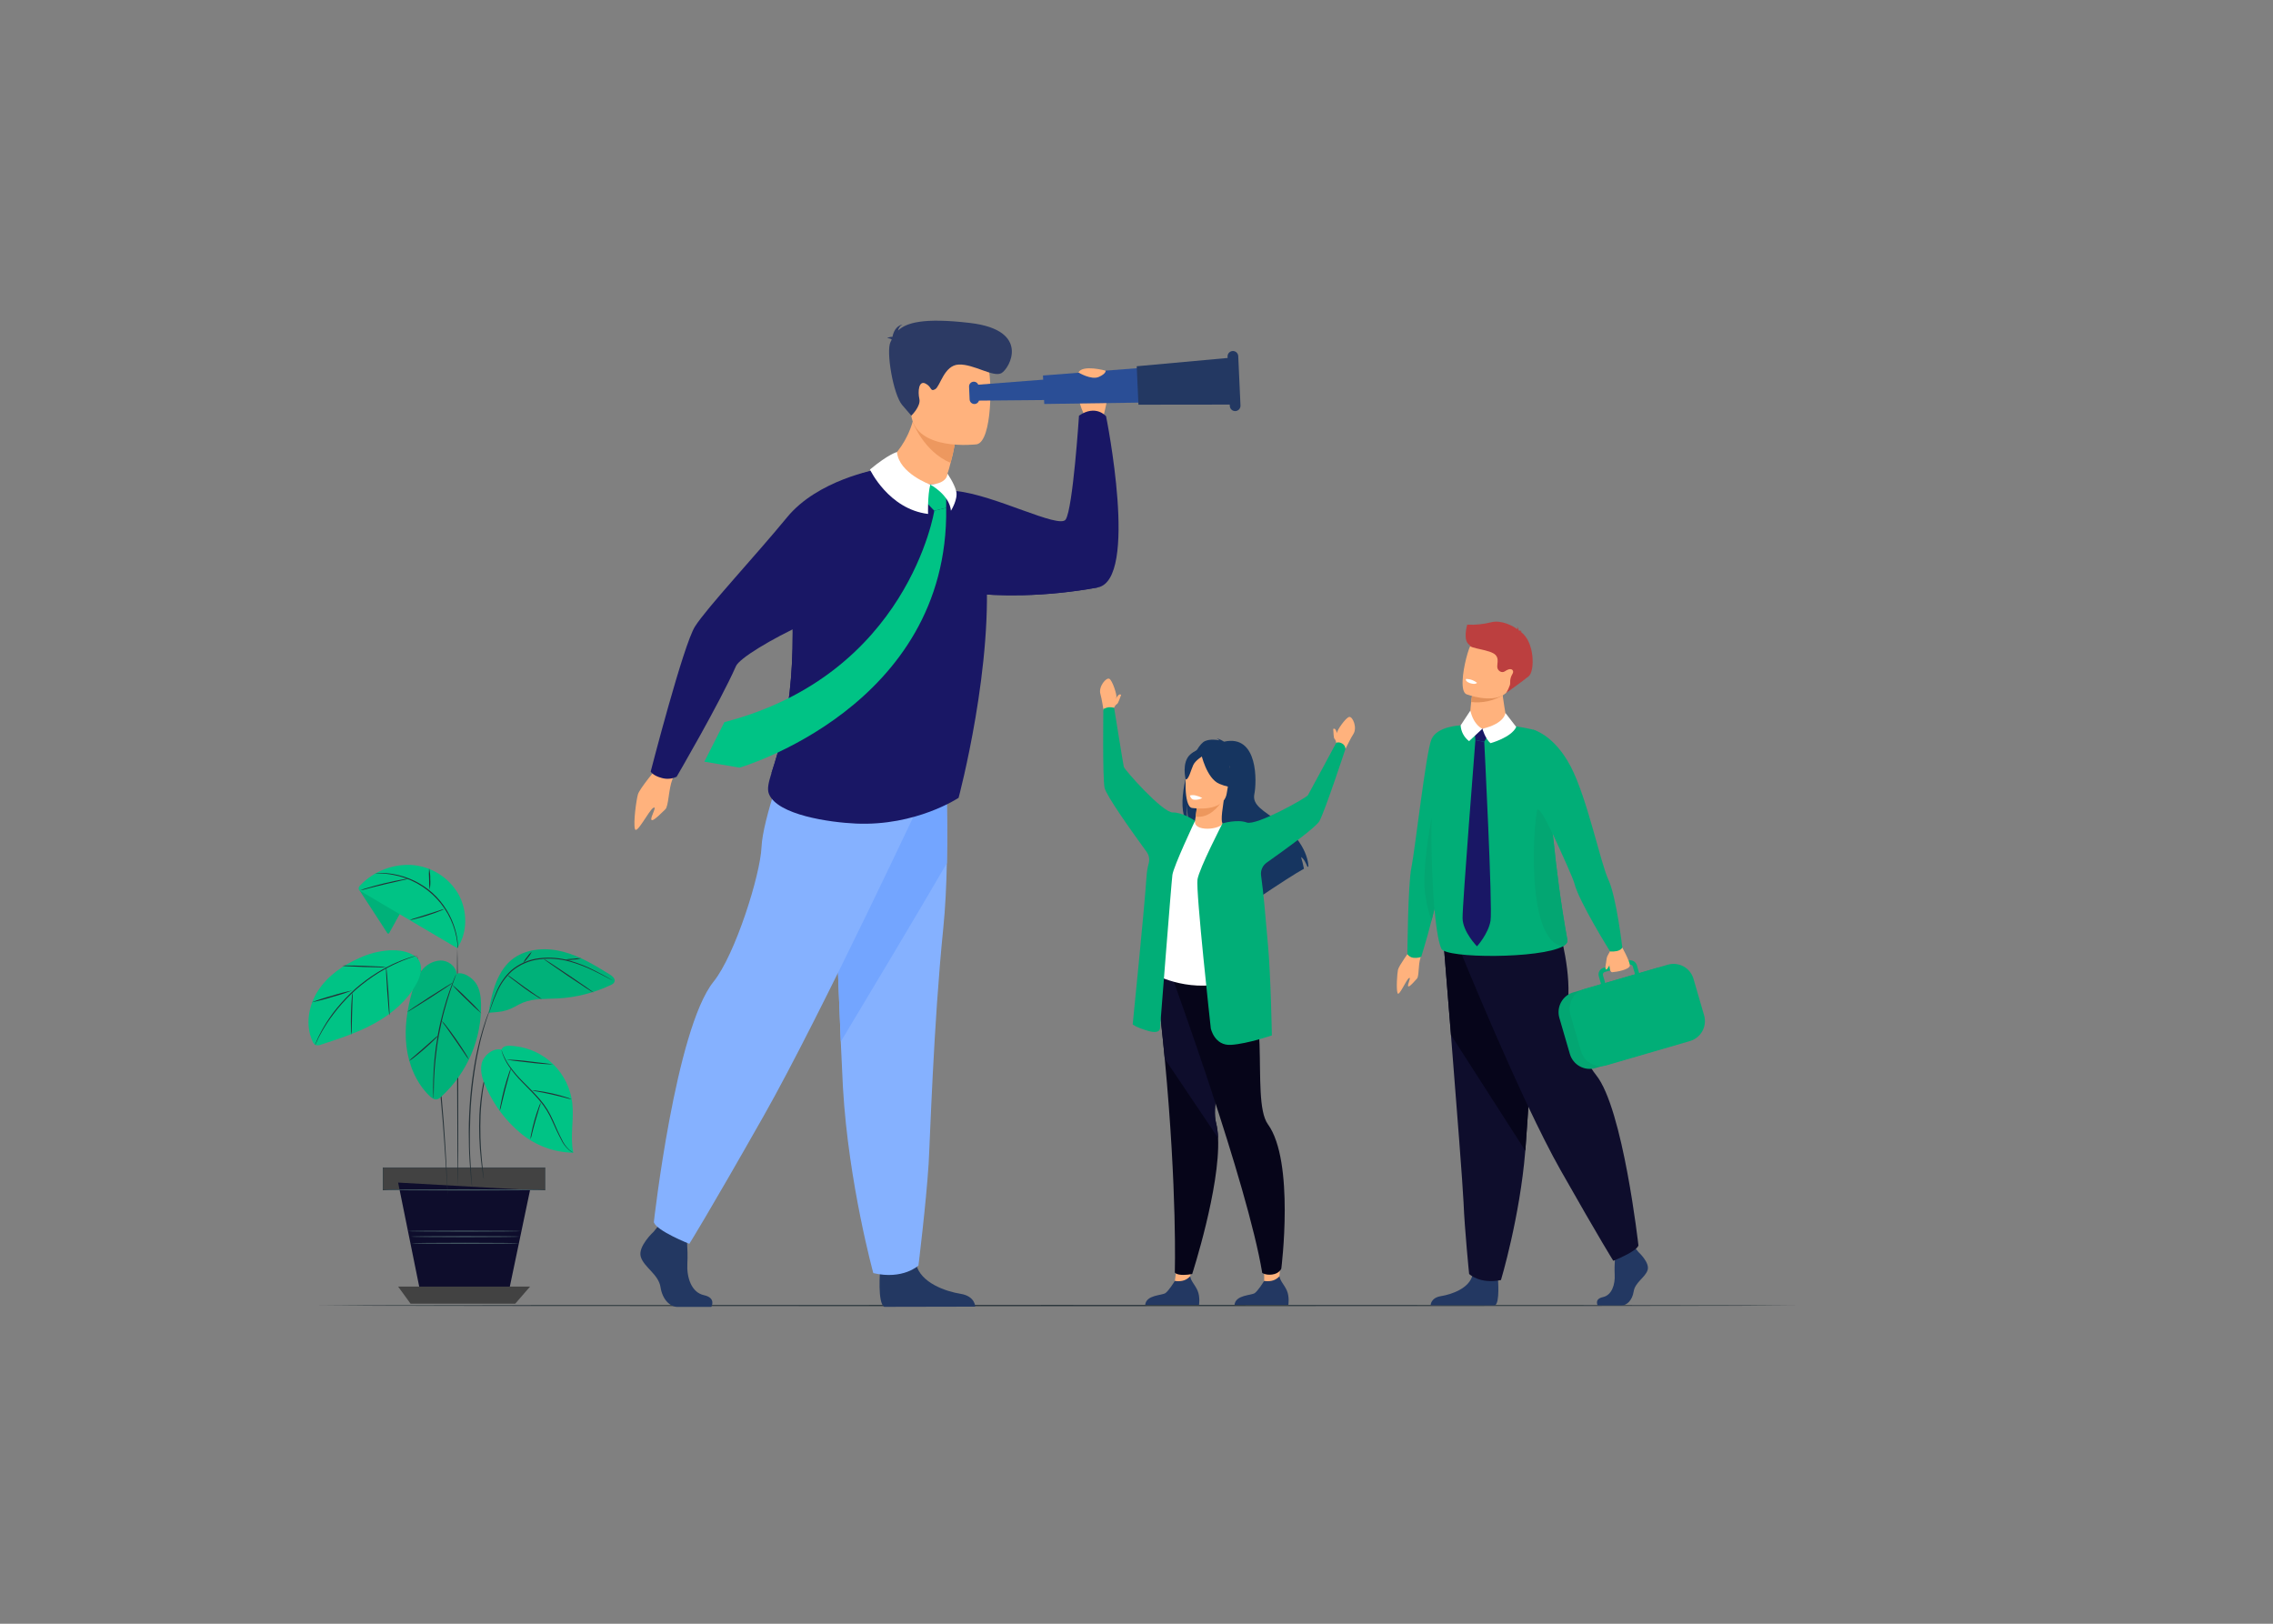 <svg width="560" height="400" viewBox="0 0 560 400" fill="none" xmlns="http://www.w3.org/2000/svg">
<rect x="0" y="0" width="560" height="400" fill="#808080" stroke="none"/>
<mask id="mask0_3048:7165" style="mask-type:alpha" maskUnits="userSpaceOnUse" x="0" y="0" width="560" height="400">
<rect width="560" height="400" fill="#C4C4C4"/>
</mask>
<g mask="url(#mask0_3048:7165)">
<path d="M443.055 321.615C443.055 321.698 361.296 321.769 260.466 321.769C159.635 321.769 77.856 321.698 77.856 321.615C77.856 321.532 159.597 321.461 260.466 321.461C361.335 321.461 443.055 321.532 443.055 321.615Z" fill="#263238"/>
<path d="M134.246 287.672H94.391V293.147H134.246V287.672Z" fill="#424242"/>
<path d="M134.316 293.213H94.324V287.602H134.316V293.213ZM94.461 293.065H134.203V287.726H94.461V293.065Z" fill="#263238"/>
<path d="M98.086 291.324L103.822 319.619H125.046L130.592 293.145L98.086 291.324Z" fill="#0E0D2C"/>
<path d="M98.086 316.945L101.147 321.151H126.944L130.592 316.945H98.086Z" fill="#424242"/>
<path d="M112.826 292.15C112.749 292.15 112.648 279.035 112.607 262.865C112.565 246.695 112.607 233.586 112.666 233.586C112.725 233.586 112.844 246.689 112.885 262.865C112.927 279.041 112.909 292.15 112.826 292.15Z" fill="#263238"/>
<path d="M121.703 259.336C121.681 259.443 121.645 259.547 121.596 259.644C121.501 259.864 121.383 260.149 121.24 260.493L120.979 261.086L120.712 261.827L120.41 262.681C120.303 262.984 120.22 263.316 120.113 263.654C119.639 265.256 119.267 266.887 118.998 268.536C118.694 270.559 118.496 272.596 118.405 274.64C118.258 278.358 118.363 282.082 118.719 285.786C118.85 287.209 118.98 288.354 119.069 289.149C119.111 289.523 119.146 289.825 119.17 290.068C119.186 290.174 119.186 290.282 119.17 290.389C119.132 290.288 119.108 290.182 119.099 290.074C119.057 289.837 119.01 289.534 118.945 289.167C118.814 288.378 118.654 287.227 118.5 285.803C118.082 282.092 117.95 278.354 118.102 274.622C118.204 272.569 118.42 270.523 118.749 268.495C119.03 266.836 119.427 265.199 119.935 263.595C120.042 263.257 120.137 262.925 120.25 262.622L120.576 261.774L120.866 261.032C120.967 260.813 121.068 260.611 121.151 260.439L121.555 259.615C121.596 259.518 121.645 259.424 121.703 259.336Z" fill="#263238"/>
<path d="M120.677 248.73C120.647 248.878 120.605 249.023 120.552 249.163C120.445 249.466 120.309 249.869 120.137 250.379C120.042 250.646 119.941 250.937 119.834 251.257C119.728 251.578 119.627 251.94 119.514 252.319C119.277 253.078 119.01 253.939 118.767 254.905C118.642 255.392 118.506 255.896 118.369 256.424C118.233 256.952 118.126 257.509 117.996 258.079C117.717 259.224 117.515 260.452 117.26 261.757C116.821 264.361 116.43 267.238 116.163 270.275C115.896 273.312 115.807 276.206 115.765 278.858C115.724 281.509 115.765 283.882 115.902 285.881C115.937 286.878 115.997 287.779 116.05 288.574C116.103 289.369 116.145 290.045 116.198 290.603C116.252 291.16 116.27 291.57 116.293 291.89C116.301 292.038 116.301 292.187 116.293 292.335C116.254 292.191 116.23 292.044 116.222 291.896C116.181 291.575 116.133 291.148 116.068 290.615C116.003 290.081 115.937 289.375 115.872 288.586C115.807 287.797 115.73 286.889 115.682 285.887C115.546 283.894 115.492 281.509 115.487 278.858C115.481 276.206 115.611 273.3 115.866 270.251C116.121 267.202 116.531 264.319 116.981 261.709C117.248 260.416 117.456 259.17 117.747 258.031L118.138 256.371C118.28 255.843 118.423 255.338 118.559 254.852C118.808 253.885 119.093 253.025 119.342 252.272L119.686 251.216C119.805 250.896 119.918 250.623 120.012 250.344L120.481 249.158C120.534 249.01 120.599 248.867 120.677 248.73Z" fill="#263238"/>
<path d="M110.302 294.471C110.298 294.42 110.298 294.368 110.302 294.317C110.302 294.198 110.302 294.05 110.26 293.866C110.26 293.445 110.195 292.864 110.148 292.128C110.047 290.598 109.91 288.421 109.744 285.74C109.4 280.354 108.902 272.903 107.965 264.712C107.496 260.619 106.962 256.728 106.405 253.198C106.102 251.419 105.811 249.764 105.533 248.21C105.254 246.655 104.939 245.196 104.667 243.873C104.394 242.551 104.115 241.364 103.878 240.314C103.64 239.264 103.427 238.369 103.237 237.639C103.047 236.91 102.923 236.352 102.828 235.949C102.786 235.765 102.751 235.622 102.727 235.504C102.703 235.385 102.697 235.355 102.697 235.355C102.697 235.355 102.697 235.403 102.751 235.498L102.881 235.931L103.344 237.61C103.551 238.339 103.789 239.229 104.038 240.273C104.287 241.317 104.589 242.503 104.868 243.832C105.147 245.161 105.461 246.602 105.764 248.162C106.066 249.722 106.357 251.395 106.66 253.157C107.253 256.686 107.781 260.583 108.243 264.682C109.151 272.88 109.62 280.336 109.916 285.728C110.064 288.427 110.165 290.61 110.225 292.122C110.225 292.864 110.272 293.445 110.29 293.86C110.29 294.044 110.29 294.198 110.29 294.311C110.303 294.363 110.307 294.418 110.302 294.471Z" fill="#263238"/>
<path d="M112.499 239.884C112.321 238.027 110.447 236.627 108.578 236.609C107.644 236.648 106.73 236.901 105.908 237.347C105.085 237.793 104.376 238.421 103.833 239.184C102.756 240.714 101.979 242.435 101.543 244.255C100.292 248.627 99.604 253.224 100.138 257.75C100.671 262.276 102.51 266.719 105.755 269.916C106.283 270.432 106.941 270.954 107.689 270.8C108.078 270.681 108.43 270.462 108.709 270.165C111.886 267.259 114.405 263.706 116.096 259.745C117.787 255.785 118.612 251.509 118.514 247.203C118.461 245.483 118.235 243.698 117.28 242.262C116.325 240.827 114.113 239.296 112.493 239.89" fill="#00B179"/>
<path d="M98.569 225.007L95.941 229.753C95.882 229.865 95.799 229.99 95.674 230.002C95.55 230.014 95.437 229.883 95.36 229.764C93.043 226.205 90.727 222.646 88.414 219.087L90.016 218.18L98.569 225.007Z" fill="#00B179"/>
<path d="M112.662 233.584L88.965 219.597C88.831 219.543 88.71 219.463 88.608 219.361C88.506 219.259 88.426 219.138 88.371 219.004C88.277 218.654 88.538 218.316 88.793 218.055C90.421 216.364 92.396 215.044 94.582 214.186C96.767 213.328 99.113 212.953 101.457 213.084C103.8 213.252 106.067 213.988 108.061 215.228C110.056 216.468 111.718 218.175 112.905 220.202C115.189 224.289 115.278 229.693 112.644 233.573" fill="#00C385"/>
<path d="M92.379 215.131C92.48 215.104 92.583 215.092 92.687 215.095C92.895 215.095 93.192 215.048 93.583 215.048C94.684 215.036 95.784 215.123 96.869 215.309C100.483 215.924 103.849 217.549 106.579 219.995C109.287 222.466 111.239 225.654 112.209 229.189C112.505 230.251 112.703 231.337 112.802 232.434C112.843 232.82 112.802 232.92 112.837 233.122C112.821 233.307 112.758 233.484 112.654 233.638C112.726 233.247 112.738 232.847 112.689 232.452C112.219 228.3 110.423 224.411 107.568 221.36C104.713 218.31 100.951 216.26 96.84 215.517C95.768 215.31 94.68 215.192 93.589 215.167C92.794 215.143 92.379 215.155 92.379 215.131Z" fill="#263238"/>
<path d="M109.449 223.934C109.075 224.156 108.677 224.337 108.263 224.473C107.51 224.776 106.483 225.156 105.297 225.529C104.111 225.903 103.037 226.2 102.248 226.395C101.829 226.528 101.394 226.61 100.955 226.638C101.353 226.453 101.769 226.306 102.195 226.2L105.214 225.256L108.216 224.29C108.613 224.128 109.027 224.009 109.449 223.934Z" fill="#263238"/>
<path d="M105.72 213.906C105.93 214.772 106.024 215.661 105.999 216.552C106.067 217.438 106.019 218.329 105.857 219.203C105.737 218.327 105.689 217.442 105.714 216.558C105.643 215.675 105.645 214.788 105.72 213.906Z" fill="#263238"/>
<path d="M88.758 219.334C89.314 219.089 89.889 218.89 90.478 218.741C91.558 218.409 93.058 217.988 94.725 217.584C96.392 217.181 97.928 216.873 99.037 216.677C99.623 216.546 100.218 216.464 100.817 216.434C100.236 216.625 99.641 216.771 99.037 216.873C97.94 217.122 96.428 217.466 94.761 217.857C93.094 218.249 91.611 218.64 90.537 218.913C89.955 219.095 89.36 219.235 88.758 219.334Z" fill="#263238"/>
<path d="M102.666 235.857C100.626 234.309 98.472 234.007 95.916 234.107C93.357 234.277 90.853 234.923 88.531 236.011C84.533 237.761 80.778 240.342 78.394 243.99C76.009 247.638 75.172 252.478 76.964 256.446C77.102 256.863 77.389 257.213 77.771 257.431C78.215 257.557 78.69 257.521 79.111 257.33C83.655 255.847 88.228 254.364 92.404 252.027C96.58 249.69 100.388 246.481 102.631 242.258C103.209 241.264 103.574 240.161 103.704 239.019C103.767 238.447 103.707 237.869 103.528 237.323C103.349 236.776 103.055 236.275 102.666 235.851" fill="#00C385"/>
<path d="M102.709 235.375C102.602 235.427 102.491 235.471 102.377 235.505L101.428 235.832L100.74 236.063C100.485 236.152 100.224 236.265 99.933 236.377C99.34 236.609 98.687 236.846 97.987 237.184L96.872 237.694C96.487 237.872 96.101 238.092 95.686 238.287C94.861 238.691 94.031 239.207 93.141 239.729C91.25 240.923 89.452 242.257 87.761 243.721C86.096 245.22 84.545 246.842 83.122 248.573C82.488 249.386 81.871 250.151 81.343 250.916C81.082 251.296 80.815 251.646 80.59 252.008L79.943 253.052C79.516 253.704 79.201 254.333 78.899 254.873C78.751 255.145 78.602 255.401 78.484 255.632L78.193 256.284L77.748 257.186C77.701 257.295 77.641 257.399 77.57 257.494C77.602 257.38 77.644 257.269 77.695 257.162C77.796 256.925 77.926 256.617 78.092 256.237C78.181 256.035 78.282 255.81 78.383 255.567C78.484 255.323 78.638 255.074 78.78 254.796C79.071 254.244 79.374 253.609 79.795 252.939L80.429 251.883C80.649 251.521 80.916 251.159 81.171 250.774C81.675 249.997 82.286 249.226 82.95 248.401C84.37 246.652 85.927 245.02 87.607 243.519C89.31 242.046 91.127 240.709 93.04 239.521C93.936 238.999 94.778 238.489 95.615 238.086C96.024 237.884 96.415 237.671 96.801 237.493L97.928 237C98.64 236.668 99.316 236.449 99.903 236.229C100.194 236.122 100.461 236.022 100.716 235.939L101.416 235.731L102.389 235.452C102.492 235.414 102.6 235.388 102.709 235.375Z" fill="#263238"/>
<path d="M86.786 243.992C85.163 244.619 83.508 245.158 81.827 245.606C80.168 246.13 78.484 246.568 76.779 246.917C78.4 246.293 80.053 245.759 81.732 245.315C83.391 244.781 85.078 244.339 86.786 243.992Z" fill="#263238"/>
<path d="M86.574 254.933C86.49 254.423 86.454 253.907 86.468 253.391C86.438 252.436 86.438 251.113 86.468 249.66C86.497 248.206 86.586 246.884 86.663 245.929C86.677 245.421 86.743 244.916 86.859 244.422C86.903 244.937 86.903 245.455 86.859 245.97C86.823 247.02 86.788 248.289 86.74 249.695C86.693 251.101 86.675 252.37 86.651 253.42C86.669 253.926 86.643 254.432 86.574 254.933Z" fill="#263238"/>
<path d="M95.95 250.16C95.873 250.16 95.623 247.485 95.392 244.175C95.161 240.865 95.042 238.166 95.119 238.16C95.196 238.154 95.445 240.841 95.677 244.151C95.908 247.461 96.027 250.16 95.95 250.16Z" fill="#263238"/>
<path d="M84.287 237.897C84.814 237.829 85.346 237.811 85.877 237.844C86.862 237.844 88.214 237.88 89.703 237.933C91.192 237.986 92.55 238.04 93.529 238.099C94.058 238.101 94.587 238.153 95.107 238.253C94.581 238.314 94.051 238.33 93.523 238.301C92.544 238.301 91.192 238.265 89.697 238.218C88.202 238.17 86.85 238.105 85.871 238.046C85.34 238.039 84.81 237.99 84.287 237.897Z" fill="#263238"/>
<path d="M106.782 270.521C106.773 270.415 106.773 270.307 106.782 270.201C106.782 269.964 106.782 269.661 106.74 269.287C106.705 268.498 106.693 267.354 106.74 265.936C106.788 264.518 106.865 262.834 107.037 260.965C107.209 259.097 107.488 257.056 107.867 254.921C108.247 252.785 108.733 250.768 109.22 248.989C109.706 247.209 110.222 245.56 110.697 244.244C111.171 242.927 111.581 241.835 111.883 241.1L112.245 240.263C112.286 240.163 112.333 240.066 112.387 239.973C112.375 240.08 112.345 240.184 112.298 240.281C112.221 240.507 112.114 240.791 111.99 241.141C111.711 241.883 111.326 242.962 110.881 244.309C110.436 245.655 109.949 247.275 109.463 249.054C108.977 250.834 108.532 252.874 108.14 254.986C107.749 257.098 107.488 259.138 107.292 261.007C107.096 262.875 106.989 264.566 106.936 265.96C106.883 267.354 106.859 268.516 106.859 269.305C106.859 269.679 106.859 269.981 106.859 270.219C106.846 270.322 106.82 270.424 106.782 270.521Z" fill="#263238"/>
<path d="M108.027 255.023C107.753 255.404 107.437 255.752 107.084 256.061C106.491 256.655 105.601 257.497 104.605 258.363C103.608 259.229 102.683 259.994 102.001 260.516C101.635 260.826 101.237 261.097 100.814 261.323C101.124 260.97 101.468 260.648 101.841 260.362L104.391 258.149L106.918 255.913C107.258 255.582 107.63 255.284 108.027 255.023Z" fill="#263238"/>
<path d="M115.527 261.069C115.162 260.627 114.827 260.162 114.525 259.675C113.878 258.726 113.071 257.551 112.182 256.258L109.809 252.871C109.436 252.424 109.102 251.946 108.812 251.441C109.229 251.837 109.61 252.267 109.951 252.729C110.61 253.565 111.488 254.739 112.413 256.068C113.338 257.397 114.139 258.637 114.691 259.538C115.02 260.019 115.3 260.532 115.527 261.069Z" fill="#263238"/>
<path d="M111.599 242.052C111.641 242.117 109.149 243.796 106.035 245.795C102.921 247.794 100.358 249.354 100.317 249.3C100.275 249.247 102.767 247.562 105.881 245.558C108.995 243.553 111.558 242.004 111.599 242.052Z" fill="#263238"/>
<path d="M118.621 249.65C117.305 248.556 116.048 247.394 114.854 246.168C113.602 245.005 112.414 243.775 111.295 242.484C112.618 243.571 113.878 244.734 115.068 245.966C116.322 247.125 117.508 248.355 118.621 249.65Z" fill="#263238"/>
<path d="M120.391 249.492L122.532 249.314C124.05 249.189 125.523 248.738 126.85 247.991C127.498 247.611 128.17 247.274 128.861 246.982C131.507 245.921 134.455 246.111 137.302 245.968C141.961 245.734 146.526 244.566 150.726 242.534C150.974 242.424 151.181 242.239 151.319 242.006C151.758 241.205 150.945 240.493 150.239 240.06C146.639 237.842 142.973 235.588 138.886 234.49C134.799 233.393 130.16 233.571 126.672 235.973C122.579 238.791 121.091 244.574 120.397 249.492" fill="#00B179"/>
<path d="M151.36 241.741C151.233 241.7 151.111 241.645 150.998 241.575L149.983 241.047C149.106 240.584 147.842 239.902 146.241 239.131C144.379 238.217 142.439 237.47 140.445 236.9C138.007 236.204 135.453 236.002 132.936 236.307C130.409 236.596 128.024 237.629 126.084 239.273C124.571 240.683 123.36 242.387 122.525 244.28C121.94 245.552 121.423 246.855 120.977 248.183C120.817 248.628 120.692 248.983 120.592 249.256C120.555 249.385 120.505 249.511 120.443 249.63C120.465 249.497 120.496 249.366 120.538 249.238L120.87 248.147C121.282 246.802 121.773 245.483 122.342 244.197C123.161 242.262 124.373 240.519 125.901 239.077C127.873 237.393 130.305 236.339 132.882 236.052C135.44 235.747 138.033 235.963 140.505 236.687C142.509 237.276 144.455 238.049 146.318 238.994C147.913 239.783 149.165 240.495 150.025 240.987L151.016 241.581C151.135 241.623 151.25 241.676 151.36 241.741Z" fill="#263238"/>
<path d="M146.219 244.508C146.178 244.573 143.378 242.764 139.973 240.462C136.568 238.161 133.84 236.251 133.887 236.185C133.935 236.12 136.729 237.929 140.133 240.231C143.538 242.532 146.267 244.425 146.219 244.508Z" fill="#263238"/>
<path d="M143.214 236.04C142.558 236.263 141.872 236.385 141.18 236.401C140.491 236.502 139.792 236.502 139.104 236.401C139.781 236.274 140.467 236.203 141.156 236.188C141.837 236.083 142.525 236.034 143.214 236.04Z" fill="#263238"/>
<path d="M130.998 234.445C130.77 234.968 130.459 235.451 130.079 235.875C129.757 236.368 129.368 236.813 128.922 237.198C129.145 236.672 129.454 236.187 129.835 235.762C130.157 235.269 130.549 234.825 130.998 234.445Z" fill="#263238"/>
<path d="M133.509 246.152C133.034 245.96 132.582 245.715 132.162 245.422C131.356 244.935 130.258 244.236 129.096 243.37C127.933 242.503 126.901 241.721 126.13 241.133C125.704 240.839 125.307 240.505 124.943 240.137C125.396 240.374 125.825 240.654 126.225 240.973L129.19 243.138C130.377 243.98 131.421 244.722 132.198 245.256C132.656 245.522 133.094 245.821 133.509 246.152Z" fill="#263238"/>
<path d="M123.537 258.585C121.496 258.045 119.064 260.033 118.643 262.097C118.222 264.161 118.999 266.249 119.906 268.183C121.851 272.451 124.734 276.224 128.341 279.222C131.982 282.216 136.53 283.889 141.243 283.967C140.377 279.957 141.468 275.775 140.988 271.706C140.564 268.12 138.937 264.784 136.371 262.244C133.806 259.703 130.454 258.108 126.864 257.719C125.565 257.583 124.059 257.375 123.537 258.579" fill="#00C385"/>
<path d="M141.247 283.964C141.147 283.928 141.049 283.882 140.957 283.827C140.687 283.679 140.43 283.506 140.192 283.311C139.335 282.569 138.649 281.651 138.181 280.618C137.855 279.99 137.493 279.301 137.137 278.542L136.039 276.116C135.643 275.225 135.191 274.359 134.687 273.524C134.135 272.637 133.514 271.794 132.83 271.003C131.436 269.36 129.936 267.942 128.637 266.584C127.455 265.401 126.379 264.117 125.422 262.746C124.784 261.824 124.26 260.828 123.862 259.78C123.731 259.406 123.636 259.11 123.589 258.908C123.552 258.807 123.53 258.701 123.523 258.594C123.523 258.594 123.666 259.009 123.962 259.745C124.4 260.768 124.944 261.743 125.588 262.651C126.556 263.995 127.633 265.257 128.809 266.424C130.114 267.764 131.62 269.176 133.032 270.837C133.726 271.638 134.353 272.495 134.906 273.399C135.413 274.245 135.865 275.123 136.259 276.027L137.333 278.465C137.671 279.218 138.027 279.912 138.341 280.547C138.786 281.567 139.434 282.485 140.245 283.246C140.844 283.744 141.265 283.934 141.247 283.964Z" fill="#263238"/>
<path d="M130.697 280.634C130.702 280.171 130.764 279.711 130.881 279.264C131.041 278.421 131.302 277.271 131.658 276.013C132.014 274.756 132.388 273.64 132.69 272.834C132.827 272.393 133.014 271.969 133.248 271.57C133.17 272.024 133.047 272.469 132.88 272.899C132.631 273.718 132.287 274.839 131.931 276.09C131.575 277.342 131.285 278.463 131.077 279.305C130.991 279.759 130.864 280.204 130.697 280.634Z" fill="#263238"/>
<path d="M140.84 270.806C140.351 270.736 139.869 270.624 139.399 270.474C138.521 270.243 137.311 269.934 135.958 269.626C134.606 269.317 133.378 269.086 132.482 268.92C131.994 268.854 131.512 268.747 131.041 268.6C131.536 268.588 132.031 268.628 132.518 268.718C133.42 268.837 134.665 269.045 136.018 269.347C137.37 269.65 138.592 270 139.458 270.284C139.936 270.409 140.399 270.584 140.84 270.806Z" fill="#263238"/>
<path d="M123.125 273.658C123.149 273.124 123.224 272.594 123.35 272.074C123.528 271.096 123.813 269.761 124.193 268.296C124.572 266.831 124.982 265.526 125.302 264.589C125.453 264.073 125.651 263.572 125.895 263.094C125.812 263.623 125.681 264.143 125.504 264.648C125.237 265.597 124.863 266.914 124.483 268.367C124.104 269.82 123.783 271.155 123.558 272.116C123.459 272.642 123.314 273.158 123.125 273.658Z" fill="#263238"/>
<path d="M136.176 262.218C134.273 262.161 132.374 262.008 130.487 261.761C127.355 261.429 124.822 261.097 124.828 261.02C126.731 261.073 128.63 261.225 130.517 261.476C133.649 261.826 136.181 262.158 136.176 262.218Z" fill="#263238"/>
<path d="M134.318 293.123C134.318 293.2 125.367 293.265 114.328 293.265C103.289 293.265 94.332 293.2 94.332 293.123C94.332 293.046 103.283 292.98 114.328 292.98C125.373 292.98 134.318 293.064 134.318 293.123Z" fill="#455A64"/>
<path d="M128.083 304.635C128.083 304.712 122.05 304.777 114.612 304.777C107.173 304.777 101.141 304.712 101.141 304.635C101.141 304.557 107.173 304.492 114.612 304.492C122.05 304.492 128.083 304.551 128.083 304.635Z" fill="#455A64"/>
<path d="M127.85 306.283C127.85 306.366 121.919 306.425 114.617 306.425C107.315 306.425 101.377 306.366 101.377 306.283C101.377 306.2 107.309 306.141 114.617 306.141C121.925 306.141 127.85 306.206 127.85 306.283Z" fill="#455A64"/>
<path d="M128.32 303.281C128.32 303.358 122.08 303.423 114.387 303.423C106.693 303.423 100.453 303.358 100.453 303.281C100.453 303.204 106.687 303.145 114.387 303.145C122.086 303.145 128.32 303.204 128.32 303.281Z" fill="#455A64"/>
<path d="M403.662 308.433C403.662 308.433 406.486 311.009 405.933 312.839C405.38 314.668 402.837 315.888 402.492 318.125C402.147 320.362 400.771 321.581 399.533 321.581H393.627C393.627 321.581 392.715 320.007 394.916 319.533C397.116 319.059 397.941 316.431 397.812 313.99C397.683 311.55 398.014 308.298 398.014 308.298L402.694 307.215L403.662 308.433Z" fill="#233862"/>
<path d="M369.052 315.093C369.052 315.093 369.558 320.955 368.319 321.564L352.465 321.532C352.465 321.532 352.465 319.702 355.01 319.295C357.556 318.887 362.03 317.399 362.788 314.077C363.547 310.754 369.052 315.093 369.052 315.093Z" fill="#233862"/>
<path d="M355.658 232.313C355.658 232.313 356.493 242.586 357.474 254.935C358.809 271.709 360.415 292.314 360.574 296.217C360.848 302.994 361.952 313.836 361.952 313.836C361.952 313.836 364.574 316.412 369.796 315.327C369.796 315.327 374.46 299.85 375.791 283.473C375.811 283.204 375.831 282.934 375.854 282.666C377.092 265.994 379.018 230.891 379.018 230.891L355.658 232.313Z" fill="#0E0D2C"/>
<path d="M355.658 232.313C355.658 232.313 356.493 242.586 357.474 254.935L375.791 283.473C375.811 283.204 375.831 282.934 375.854 282.666C377.092 265.994 379.018 230.891 379.018 230.891L355.658 232.313Z" fill="#06051A"/>
<path d="M359.479 233.535C359.479 233.535 374.55 270.739 384.46 288.223C394.371 305.707 397.469 310.587 397.469 310.587C397.469 310.587 403.147 308.35 403.663 306.825C403.663 306.825 399.873 273.071 393.237 264.843C389.487 260.203 386.252 249.878 386.413 244.996C386.693 236.579 383.533 226.824 383.533 226.824L359.479 233.535Z" fill="#0E0D2C"/>
<path d="M347.441 234.086C347.441 234.086 344.617 237.896 344.416 238.913C344.214 239.93 343.966 243.552 344.303 244.623C344.639 245.694 346.394 241.452 347.104 240.964C347.814 240.476 346.661 242.63 346.937 242.957C347.213 243.284 348.569 241.634 349.103 241.071C349.638 240.508 349.386 237.686 349.957 235.97C350.527 234.253 347.441 234.086 347.441 234.086Z" fill="#FFB27D"/>
<path d="M359.852 178.695C359.852 178.695 356.049 214.098 355.71 215.106C355.636 215.326 355.337 216.448 354.918 218.059C354.313 220.361 353.473 223.671 352.671 226.816C351.46 231.57 350.153 235.691 350.153 235.691C350.153 235.691 349.578 236.062 348.195 235.943C347.903 235.907 347.622 235.809 347.371 235.656C347.12 235.503 346.904 235.298 346.738 235.055C346.738 235.055 346.877 217.674 347.727 213.712C348.576 209.751 351.293 185.41 352.667 182.134C354.04 178.859 359.852 178.695 359.852 178.695Z" fill="#01AE77"/>
<path d="M354.921 218.061C354.316 220.363 353.477 223.673 352.674 226.818C351.904 224.565 351.371 222.238 351.085 219.875C350.32 214.025 352.67 201.535 352.67 201.535L354.921 218.061Z" fill="#03A672"/>
<path d="M385.035 233.124C379.577 236.202 356.19 236.134 355.107 233.717C352.687 228.32 352.082 200.891 353.223 192.477C353.223 192.477 353.814 179.548 355.107 180.117C363.747 176.149 377.727 179.754 377.727 179.754C381.497 180.863 381.174 189.478 382.225 201.577C382.36 203.134 382.512 204.76 382.679 206.438C383.424 213.901 384.507 222.492 386.151 231.545C386.262 232.14 385.846 232.675 385.035 233.124Z" fill="#01AE77"/>
<path d="M371.272 178.298C371.127 180.61 368.111 180.347 364.482 179.52C360.853 178.693 362.171 176.555 362.171 176.555C362.171 176.555 362.223 174.913 362.453 172.943C362.536 172.229 362.641 171.466 362.778 170.724C362.842 170.361 362.913 170.006 362.996 169.661C363.47 167.625 370.239 169.59 370.191 170.137C370.061 171.619 371.125 176.481 371.272 178.298Z" fill="#FFB27D"/>
<path d="M363.491 182.332L363.205 179.137L367.219 179.893L365.674 182.745L363.491 182.332Z" fill="#191765"/>
<path d="M362.252 175.055L359.854 178.704C359.904 179.46 360.115 180.198 360.474 180.866C360.833 181.534 361.332 182.117 361.935 182.577L365.215 179.523C365.215 179.523 363.095 178.714 362.252 175.055Z" fill="white"/>
<path d="M365.221 179.52C365.221 179.52 365.9 181.958 367.214 183.078C367.214 183.078 372.337 181.7 373.557 179.078L370.889 175.633C370.889 175.633 370.754 178.239 365.221 179.52Z" fill="white"/>
<path d="M370.227 171.295C367.882 172.672 365.154 173.252 362.451 172.947C362.534 172.233 362.639 171.47 362.776 170.728C363.668 170.51 364.414 170.375 364.414 170.375L370.227 171.295Z" fill="#E2915A"/>
<path d="M372.294 168.826C370.701 173.212 364.885 172.092 362.41 171.388C361.712 171.187 361.281 171.025 361.281 171.025C360.516 170.678 360.272 169.343 360.347 167.657C360.478 164.318 361.797 159.604 362.553 158.469C363.691 156.76 365.579 155.023 371.227 157.442C376.875 159.86 374.337 163.207 372.294 168.826Z" fill="#FFB27D"/>
<path d="M376.652 166.575C374.871 168.028 371.047 170.714 371.047 170.714C371.047 170.714 371.472 170.212 371.993 168.762C372.053 168.548 372.077 168.325 372.063 168.102C372.038 167.393 372.219 166.692 372.586 166.085C372.818 165.708 372.903 165.315 372.608 165.036C372.124 164.58 371.299 165 370.758 165.371C370.584 165.491 370.378 165.558 370.167 165.563C369.955 165.568 369.747 165.512 369.566 165.401C368.045 164.449 369.726 162.779 368.489 161.377C367.253 159.975 361.901 159.794 362.117 158.92C360.29 157.888 361.441 154.079 361.474 153.878C363.457 153.98 365.445 153.783 367.37 153.293C370.026 152.625 372.955 154.331 373.883 155.035C373.884 154.81 373.832 154.588 373.734 154.386C373.966 154.616 374.109 154.921 374.137 155.247C374.177 155.288 374.195 155.316 374.183 155.324C374.474 155.317 374.762 155.383 375.021 155.515C375.021 155.515 374.795 155.445 374.688 155.58C374.675 155.595 374.659 155.608 374.641 155.616C378.181 158.111 378.131 165.369 376.652 166.575Z" fill="#BC3F3F"/>
<path d="M363.887 168.193C363.887 168.193 363.6 168.743 362.162 168.286C362.162 168.286 360.952 167.902 361.154 167.265C361.156 167.265 362.459 167.116 363.887 168.193Z" fill="white"/>
<path d="M363.493 182.336C363.493 182.336 360.29 222.813 360.334 226.186C360.379 229.559 363.885 233.125 363.885 233.125C363.885 233.125 366.676 230.067 367.221 226.842C367.765 223.616 365.676 182.751 365.676 182.751L363.493 182.336Z" fill="#191765"/>
<path d="M385.036 233.122C375.299 231.71 378.089 199.496 378.853 199.369C379.618 199.242 382.418 205.13 382.418 205.13L382.684 206.435C383.428 213.898 384.511 222.489 386.155 231.542C386.262 232.137 385.847 232.672 385.036 233.122Z" fill="#03A672"/>
<path d="M413.653 257.127L393.064 263.118C391.772 263.49 390.385 263.335 389.207 262.687C388.028 262.04 387.154 260.953 386.775 259.663L384.179 250.741C383.807 249.449 383.962 248.062 384.609 246.884C385.257 245.705 386.344 244.831 387.634 244.452L408.221 238.461C409.513 238.088 410.9 238.243 412.079 238.89C413.258 239.537 414.132 240.624 414.512 241.914L417.108 250.836C417.48 252.128 417.325 253.515 416.678 254.694C416.03 255.873 414.943 256.747 413.653 257.127Z" fill="#03A672"/>
<path d="M386.895 249.948L389.517 258.972C389.761 259.803 390.213 260.559 390.829 261.168C391.446 261.777 392.207 262.218 393.041 262.452C393.592 262.608 394.166 262.668 394.738 262.631C395.107 262.604 395.472 262.537 395.827 262.429L416.377 256.449C417.672 256.068 418.764 255.19 419.413 254.007C420.063 252.824 420.218 251.432 419.845 250.135L417.222 241.111C416.842 239.816 415.964 238.724 414.781 238.074C413.598 237.425 412.206 237.27 410.909 237.643L403.833 239.703L403.274 237.776C403.149 237.349 402.859 236.989 402.468 236.774C402.078 236.56 401.618 236.509 401.19 236.633L400.416 236.859L396.111 238.111L395.04 238.424C394.613 238.549 394.253 238.838 394.038 239.228C393.824 239.619 393.773 240.078 393.896 240.505L394.457 242.432L390.356 243.624C390.196 243.67 390.039 243.724 389.884 243.787C389.132 244.092 388.463 244.572 387.933 245.187C387.403 245.802 387.027 246.534 386.837 247.323C386.625 248.188 386.645 249.093 386.895 249.948ZM402.83 240.005L395.478 242.155L394.919 240.229C394.873 240.07 394.892 239.898 394.972 239.753C395.051 239.607 395.186 239.499 395.345 239.453L397.192 238.916L400.579 237.928L401.495 237.663C401.555 237.646 401.618 237.638 401.681 237.639C401.814 237.641 401.943 237.686 402.05 237.767C402.156 237.848 402.234 237.961 402.272 238.089L402.83 240.005Z" fill="#01AE77"/>
<path d="M396.654 234.24C396.654 234.24 396.017 239.577 397.213 239.5C398.409 239.424 401.338 238.851 401.537 237.931C401.737 237.011 399.294 232.723 399.294 232.723L396.654 234.24Z" fill="#FFB27D"/>
<path d="M396.808 234.227C396.808 234.227 395.893 235.364 395.814 236.26C395.735 237.155 395.298 238.721 395.709 238.822C396.121 238.922 396.869 236.873 396.869 236.873L396.808 234.227Z" fill="#FFB27D"/>
<path d="M377.729 179.754C377.729 179.754 382.898 180.992 386.987 188.845C391.076 196.698 394.303 212.536 396.266 216.718C398.228 220.899 399.695 233.441 399.695 233.441C399.695 233.441 399.39 234.065 398.337 234.293C397.793 234.399 397.237 234.435 396.683 234.4C396.683 234.4 388.996 222.095 387.893 217.658C387.288 215.263 378.174 196.101 378.174 196.101L377.729 179.754Z" fill="#01AE77"/>
<path d="M292.948 316.472L293.723 310.891L290.469 308.172L289.442 315.561L292.948 316.472Z" fill="#FFB27D"/>
<path d="M282.138 321.453H295.406C295.406 321.453 295.723 319.436 295.031 317.897C294.367 316.424 293.333 315.514 293.24 314.387C292.397 315.256 291.358 315.815 289.44 315.557C289.206 315.938 287.923 317.977 287.138 318.54C286.271 319.163 282.402 318.941 282.138 321.453Z" fill="#233862"/>
<path d="M284.805 241.123C285.673 248.102 286.383 254.684 286.96 260.816C290.048 293.494 289.441 313.463 289.441 313.463C289.441 313.463 289.665 314.054 291.579 314.068C292.299 314.062 293.016 313.985 293.721 313.838C293.721 313.838 300.634 292.499 300.101 280.354C300.061 279.028 299.88 277.71 299.561 276.423C297.903 270.21 305.699 246.45 297.225 237.601C288.751 228.752 284.406 237.92 284.805 241.123Z" fill="#060519"/>
<path d="M284.805 241.122C285.673 248.101 286.383 254.683 286.96 260.815L300.101 280.355C300.061 279.029 299.88 277.711 299.561 276.423C297.903 270.211 305.699 246.451 297.225 237.602C288.751 228.753 284.406 237.919 284.805 241.122Z" fill="#0E0D2C"/>
<path d="M274.361 174.542C274.361 174.542 274.68 172.946 275.041 171.73C275.201 171.191 274.089 167.653 273.321 167.22C272.552 166.786 270.551 169.166 271.116 170.994C271.408 171.934 271.886 174.992 271.886 174.992L274.361 174.542Z" fill="#FFB27D"/>
<path d="M274.361 174.54C274.361 174.54 274.779 173.614 275.156 173.464C275.533 173.315 275.936 171.802 276.215 171.203C276.215 171.203 275.947 170.812 275.479 171.316C275.192 171.623 274.557 172.527 274.557 172.527L274.361 174.54Z" fill="#FFB27D"/>
<path d="M329.135 179.903C329.216 180.07 329.337 180.37 329.43 180.653C329.43 180.576 329.43 180.5 329.43 180.425C329.43 179.864 331.532 176.806 332.395 176.615C333.258 176.423 334.473 179.287 333.403 180.871C332.849 181.678 331.497 184.467 331.497 184.467L329.262 183.313C329.262 183.313 329.133 182.305 328.817 182.053C328.5 181.801 328.556 180.237 328.466 179.58C328.464 179.58 328.835 179.283 329.135 179.903Z" fill="#FFB27D"/>
<path d="M315.196 314.8C315.383 313.012 315.43 308.306 315.43 308.306C315.43 308.306 310.635 306.773 310.813 307.826C311.68 313 311.444 315.562 311.444 315.562L313.382 316.72L315.196 314.8Z" fill="#FFB27D"/>
<path d="M288.81 240.786C288.81 240.786 307.333 291.571 310.98 313.588C310.98 313.588 311.825 314.169 313.401 313.975C315.188 313.757 315.678 312.515 315.678 312.515C315.678 312.515 319.024 286.117 312.372 276.953C307.803 270.655 314.343 243.003 303.698 240.786C293.054 238.569 288.81 240.786 288.81 240.786Z" fill="#060519"/>
<path d="M292.099 191.946C292.102 191.924 292.108 191.903 292.115 191.882C292.222 191.434 292.341 190.994 292.468 190.559C292.834 189.287 293.284 188.041 293.815 186.829C294.081 186.224 294.377 185.633 294.703 185.058L294.838 184.822C295.554 183.612 296.288 182.787 296.954 182.53C298.164 182.062 299.512 182.192 300.439 182.385C300.259 182.183 300.03 182.03 299.774 181.941C300.367 181.941 301.575 182.708 301.575 182.708C310.108 180.8 309.609 192.868 309.038 195.603C308.468 198.339 311.207 199.668 315.09 202.462C322.483 207.801 322.351 213.463 322.351 213.463C322.285 213.491 322.212 213.523 322.136 213.562C321.839 212.829 321.208 211.442 320.546 211.141C320.831 212.084 321.068 213.041 321.256 214.007C320.131 214.629 318.571 215.589 316.879 216.674C314.614 218.122 312.117 219.791 310.114 221.144C310.208 220.593 310.303 219.807 310.162 219.363L309.525 221.34L309.44 221.598C308.163 222.463 307.154 223.157 306.642 223.512L306.501 223.609L306.271 223.766C306.442 223.068 305.696 221.247 304.443 218.951C304.359 218.792 304.268 218.629 304.175 218.463C303.772 217.737 303.32 216.973 302.834 216.184C302.658 215.9 302.481 215.615 302.297 215.325C302.15 215.091 302.001 214.859 301.847 214.623C301.484 214.062 301.111 213.498 300.726 212.932C299.736 211.468 298.685 210.014 297.648 208.68C296.141 206.738 294.662 205.049 293.424 203.944C293.384 203.861 293.345 203.777 293.311 203.69C293.114 203.218 292.961 202.729 292.853 202.23C292.819 202.078 292.787 201.923 292.758 201.77C292.545 200.576 292.441 199.365 292.448 198.153C292.354 199.367 292.369 200.587 292.492 201.798C292.516 202 292.542 202.177 292.573 202.347C292.625 202.671 292.7 202.992 292.797 203.307C292.59 203.049 292.409 202.771 292.258 202.478C292.153 202.277 292.059 202.07 291.978 201.858C290.965 199.315 291.233 195.513 292.099 191.946Z" fill="#163560"/>
<path d="M293.698 204.166C293.668 204.166 296.086 205.923 298.136 205.677C300.064 205.447 301.633 203.224 301.607 203.216C300.847 202.944 300.78 201.831 301.486 197.199L301.121 197.215L294.979 197.51C294.979 197.51 294.836 199.408 294.575 201.177C294.364 202.662 294.065 204.057 293.698 204.166Z" fill="#FFB27D"/>
<path d="M294.981 197.513C294.981 197.513 294.838 199.411 294.578 201.18C297.93 201.584 300.147 198.8 301.121 197.219L294.981 197.513Z" fill="#ED975D"/>
<path d="M301.84 196.661C301.84 196.661 304.001 194.156 304.771 191.854C305.322 190.212 305.393 183.83 298.974 183.786C297.682 183.771 296.403 184.047 295.232 184.593C293.732 185.313 291.464 187.013 292.856 192.794L293.153 194.725L301.84 196.661Z" fill="#163560"/>
<path d="M284.029 239.81C284.029 239.81 292.021 244.558 302.054 242.118C302.173 242.088 310.324 240.789 310.324 240.789C310.183 240.405 309.13 234.114 308.993 233.763C307.214 229.168 303.96 204.236 301.241 203.006C300.547 203.762 298.564 204.279 296.866 204.129C294.911 203.956 294.256 203.121 294.419 202.203C292.255 203.226 290.587 204.176 290.587 204.176C288.61 207.139 284.029 239.81 284.029 239.81Z" fill="white"/>
<path d="M293.62 199.023C293.62 199.023 301.499 200.328 302.237 195.408C302.976 190.488 304.489 187.34 299.488 186.303C294.488 185.266 293.235 186.993 292.584 188.574C291.932 190.155 291.591 198.557 293.62 199.023Z" fill="#FFB27D"/>
<path d="M295.917 185.651C295.917 185.651 297.22 191.745 300.413 193.092C303.606 194.44 305.176 193.764 305.176 193.764C303.752 192.083 302.958 189.958 302.929 187.755C302.929 187.755 297.948 183.148 295.917 185.651Z" fill="#163560"/>
<path d="M296.375 186.198C296.375 186.198 294.56 187.247 293.989 188.441C293.418 189.635 292.847 192.189 292.109 191.989C292.109 191.989 291.062 187.824 293.224 185.875C295.514 183.812 296.375 186.198 296.375 186.198Z" fill="#163560"/>
<path d="M271.834 174.654C272.155 174.541 272.627 174.274 273.246 174.218C273.663 174.202 274.08 174.247 274.485 174.349C274.485 174.349 276.704 188.166 276.873 188.898C277.042 189.631 286.408 200.194 288.933 200.144C291.215 200.105 293.918 201.866 294.42 202.205C294.42 202.205 289.107 213.439 288.843 215.548C288.554 217.844 285.803 253.204 285.803 253.204C285.803 253.204 285.966 254.848 282.894 253.964C279.822 253.081 279.062 252.351 279.062 252.351C279.062 252.351 281.886 224.515 282.477 215.857C282.55 214.766 282.732 213.685 283.017 212.63C283.143 212.156 283.16 211.661 283.068 211.18C282.977 210.698 282.778 210.244 282.487 209.85C278.602 204.515 272.466 195.874 272.125 194.036C271.608 191.331 271.834 174.654 271.834 174.654Z" fill="#01AE77"/>
<path d="M304.143 321.453H317.412C317.412 321.453 317.729 319.436 317.037 317.897C316.371 316.424 315.338 315.514 315.244 314.387C314.4 315.256 313.364 315.815 311.445 315.557C311.211 315.938 309.929 317.977 309.144 318.54C308.277 319.163 304.41 318.941 304.143 321.453Z" fill="#233862"/>
<path d="M295.027 216.637C295.475 213.886 301.183 202.836 301.183 202.836C301.183 202.836 304.794 201.757 307.168 202.618C309.542 203.48 321.834 196.539 322.228 195.899C322.621 195.26 329.205 182.99 329.205 182.99C329.205 182.99 329.752 182.673 330.617 183.129C330.865 183.256 331.076 183.446 331.229 183.679C331.381 183.913 331.47 184.182 331.486 184.46C331.486 184.46 326.405 199.903 325.054 202.294C324.247 203.734 317.389 208.748 312.074 212.506C311.576 212.858 311.184 213.339 310.941 213.898C310.697 214.457 310.612 215.071 310.694 215.675C311.408 220.956 311.59 223.931 312.41 232.992C313.092 240.51 313.352 255.065 313.352 255.065C313.352 255.065 307.408 257.123 303.305 257.395C299.202 257.667 298.307 253.343 298.307 253.343C298.307 253.343 294.567 219.467 295.027 216.637Z" fill="#01AE77"/>
<path d="M296.203 196.591C295.566 196.938 294.836 197.079 294.115 196.995C293.343 196.878 293.165 195.96 293.165 195.96C293.625 195.852 294.104 195.852 294.563 195.96C295.138 196.088 295.691 196.301 296.203 196.591Z" fill="white"/>
<path d="M267.443 102.818C267.443 102.818 263.756 96.267 267.443 94.933C271.131 93.6 272.797 94.83 272.972 96.321C273.148 97.812 271.56 103.696 271.56 103.696L267.443 102.818Z" fill="#FFB27D"/>
<path d="M270.394 144.729C264.292 145.842 258.113 146.477 251.913 146.627C247.169 146.742 242.423 146.529 237.709 145.988C236.591 145.861 235.518 145.716 234.481 145.56C223.589 143.91 217.588 140.984 217.588 140.984C217.588 140.984 227.532 120.167 235.566 120.966C245 121.898 260.966 130.355 262.549 127.987C264.337 125.315 265.833 102.396 265.833 102.396C270.011 99.536 272.506 102.552 272.506 102.552C272.506 102.552 280.673 142.868 270.394 144.729Z" fill="#191765"/>
<path d="M270.397 144.731C264.295 145.844 258.116 146.478 251.916 146.629C247.172 146.744 242.426 146.53 237.712 145.99C235.204 138.016 233.401 129.871 238.444 134.782C247.339 143.434 270.397 144.731 270.397 144.731Z" fill="#191765"/>
<path d="M216.84 312.795C216.84 312.795 216.126 321.065 217.874 321.931L240.264 321.886C240.264 321.886 240.264 319.302 236.668 318.727C233.071 318.153 226.756 316.049 225.687 311.361C224.618 306.673 216.84 312.795 216.84 312.795Z" fill="#233862"/>
<path d="M233.276 212.637C233.165 218.047 232.905 223.628 232.397 228.645C229.976 252.447 229.129 281.207 228.782 286.752C228.177 296.375 226.279 311.752 226.279 311.752C226.279 311.752 222.507 315.332 215.157 313.624C215.157 313.624 209.065 291.478 207.693 268.158L207.633 267.006C207.475 263.922 207.31 260.398 207.141 256.596C206.021 231.134 204.805 193.311 204.805 193.311L232.895 186.715C232.895 186.715 233.553 199.146 233.276 212.637Z" fill="#85B1FF"/>
<path d="M233.274 212.637C226.156 224.919 212.584 247.549 207.148 256.596C206.029 231.134 204.812 193.311 204.812 193.311L232.903 186.715C232.903 186.715 233.55 199.146 233.274 212.637Z" fill="#73A5FF"/>
<path d="M162.146 188.84C162.146 188.84 157.575 194.215 157.164 195.698C156.752 197.181 156.02 202.556 156.413 204.17C156.807 205.784 159.842 199.67 160.95 199.018C162.057 198.367 160.121 201.439 160.498 201.963C160.875 202.488 163.058 200.164 163.909 199.379C164.76 198.595 164.677 194.381 165.698 191.888C166.719 189.395 162.146 188.84 162.146 188.84Z" fill="#FFB27D"/>
<path d="M161.076 303.387C161.076 303.387 157.09 307.017 157.868 309.605C158.647 312.193 162.242 313.912 162.728 317.069C163.214 320.226 165.148 321.95 166.905 321.95H175.246C175.246 321.95 176.533 319.731 173.43 319.058C170.328 318.384 169.148 314.676 169.344 311.233C169.539 307.79 169.051 303.195 169.051 303.195L162.443 301.664L161.076 303.387Z" fill="#233862"/>
<path d="M228.478 193.887C228.478 193.887 202.181 250.152 188.186 274.832C174.191 299.511 169.83 306.407 169.83 306.407C169.83 306.407 161.812 303.251 161.084 301.096C161.084 301.096 166.435 253.436 175.809 241.817C181.104 235.254 187.325 215.553 187.615 208.662C187.906 201.772 194.05 185.328 194.05 185.328L228.478 193.887Z" fill="#85B1FF"/>
<path d="M236.167 196.542C236.167 196.542 225.71 203.533 210.909 202.883C204.414 202.601 191.53 200.759 189.451 195.594C188.963 194.383 189.32 192.84 190.056 190.478C191.958 184.338 196.388 172.645 195.05 146.721C194.927 144.452 194.985 142.177 195.224 139.917C196.618 127.147 203.936 119.585 211.01 117.124C228.26 111.095 234.005 119.448 234.005 119.448C234.005 119.448 241.63 125.489 242.779 138.096C245.079 163.304 236.167 196.542 236.167 196.542Z" fill="#191765"/>
<path d="M216.061 115.665C216.061 115.665 223.976 120.478 232.561 119.116C232.561 119.116 234.259 118.685 233.424 116.696C233.725 115.825 233.98 114.938 234.186 114.039C234.593 112.613 234.921 111.165 235.169 109.702L230.297 104.581L225.682 99.688C224.407 111.379 216.061 115.665 216.061 115.665Z" fill="#FFB27D"/>
<path d="M224.941 104.117C224.941 104.117 227.592 111.203 234.184 114.033C234.936 111.282 235.426 108.406 235.426 108.406L230.295 104.573L224.941 104.117Z" fill="#ED985F"/>
<path d="M240.632 109.452C240.632 109.452 225.524 111.34 224.463 102.055C223.402 92.77 220.737 86.761 230.339 85.164C239.94 83.566 242.224 86.903 243.343 89.918C244.463 92.934 244.535 108.722 240.632 109.452Z" fill="#FFB27D"/>
<path d="M219.694 83.653C219.563 83.492 219.255 83.353 218.557 83.288C218.965 83.077 219.418 82.967 219.878 82.97C220.061 82.001 220.642 80.299 222.333 79.944C222.054 80.093 221.813 80.304 221.627 80.559C221.441 80.815 221.316 81.109 221.26 81.421C223.277 79.502 227.484 78.209 238.958 79.553C254.086 81.324 248.714 90.849 246.707 91.928C244.7 93.007 239.878 89.65 236.218 89.802C232.559 89.953 231.654 95.214 230.385 95.893C229.116 96.573 229.653 95.306 228.003 94.481C226.353 93.656 226.087 96.434 226.504 98.261C226.922 100.089 224.523 102.388 224.523 102.388L222.286 99.79C220.049 97.19 218.252 86.478 219.4 84.245L219.694 83.653Z" fill="#2C3A64"/>
<path d="M265.839 98.471L240.189 98.699L240.014 94.842L265.583 92.859L265.839 98.471Z" fill="#2A4E96"/>
<path d="M285.201 99.114L257.274 99.518L256.955 92.502L284.801 90.344L285.201 99.114Z" fill="#2A4E96"/>
<path d="M304.032 99.666L280.482 99.694L280.053 90.224L303.506 88.09L304.032 99.666Z" fill="#233862"/>
<path d="M304.365 101.268C304.538 101.26 304.707 101.219 304.864 101.145C305.021 101.072 305.161 100.969 305.278 100.841C305.394 100.714 305.484 100.564 305.543 100.402C305.602 100.239 305.628 100.067 305.62 99.894L305.067 87.727C305.051 87.378 304.898 87.05 304.64 86.814C304.383 86.578 304.042 86.455 303.693 86.47C303.345 86.486 303.016 86.64 302.781 86.898C302.545 87.156 302.421 87.497 302.437 87.846L302.99 100.013C303.006 100.362 303.16 100.69 303.418 100.925C303.676 101.16 304.016 101.283 304.365 101.268Z" fill="#233862"/>
<path d="M240.109 99.525C239.799 99.539 239.496 99.429 239.267 99.22C239.038 99.011 238.901 98.72 238.886 98.41L238.749 95.251C238.735 94.941 238.845 94.638 239.054 94.409C239.263 94.18 239.555 94.043 239.865 94.029C240.018 94.022 240.172 94.045 240.317 94.097C240.461 94.15 240.594 94.23 240.708 94.334C240.821 94.438 240.913 94.563 240.978 94.702C241.043 94.841 241.08 94.992 241.087 95.146L241.232 98.303C241.239 98.457 241.215 98.611 241.162 98.755C241.109 98.9 241.028 99.033 240.924 99.147C240.819 99.26 240.694 99.352 240.554 99.417C240.414 99.482 240.263 99.519 240.109 99.525Z" fill="#2A4E96"/>
<path d="M190.051 190.479C191.953 184.339 196.383 172.646 195.045 146.722C194.922 144.453 194.98 142.178 195.219 139.918C200.895 139.43 209.574 145.566 209.574 145.566C209.574 145.566 204.231 178.151 190.051 190.479Z" fill="#191765"/>
<path d="M216.059 115.664C216.059 115.664 201.502 118.165 193.91 127.434C186.317 136.703 174.103 149.771 171.217 154.348C168.331 158.925 160.312 190.071 160.312 190.071C160.312 190.071 160.843 191.08 163.054 191.655C164.268 191.998 165.565 191.889 166.705 191.348C166.705 191.348 177.325 173.17 181.323 164.093C182.983 160.319 211.705 145.378 222.502 146.927C226.742 147.534 216.059 115.664 216.059 115.664Z" fill="#191765"/>
<path d="M265.686 91.755C265.686 91.755 268.816 93.671 270.69 92.861C272.564 92.05 272.396 91.309 272.396 91.309C272.396 91.309 266.738 89.738 265.686 91.755Z" fill="#FFB27D"/>
<path d="M230.186 125.814C230.186 125.814 223.798 166.156 178.471 177.891L173.533 187.632L182.207 189.101C182.207 189.101 233.811 174.15 233.115 125.102L230.186 125.814Z" fill="#00C385"/>
<path d="M229.193 119.379L227.102 119.585V122.612L230.184 125.818L233.115 125.103V120.9L231.007 119.379H229.193Z" fill="#00C385"/>
<path d="M220.985 111.359C220.985 111.359 218.967 111.815 214.328 115.664C214.328 115.664 218.933 125.437 228.65 126.607C228.65 126.607 228.494 122.072 229.196 119.379C229.194 119.379 221.495 116.622 220.985 111.359Z" fill="white"/>
<path d="M229.193 119.376C229.193 119.376 233.934 121.894 234.285 125.813C234.285 125.813 236.1 122.943 235.571 120.956C235.043 118.969 233.421 116.688 233.421 116.688C233.421 116.688 233.583 119.084 229.193 119.376Z" fill="white"/>
</g>
</svg>
